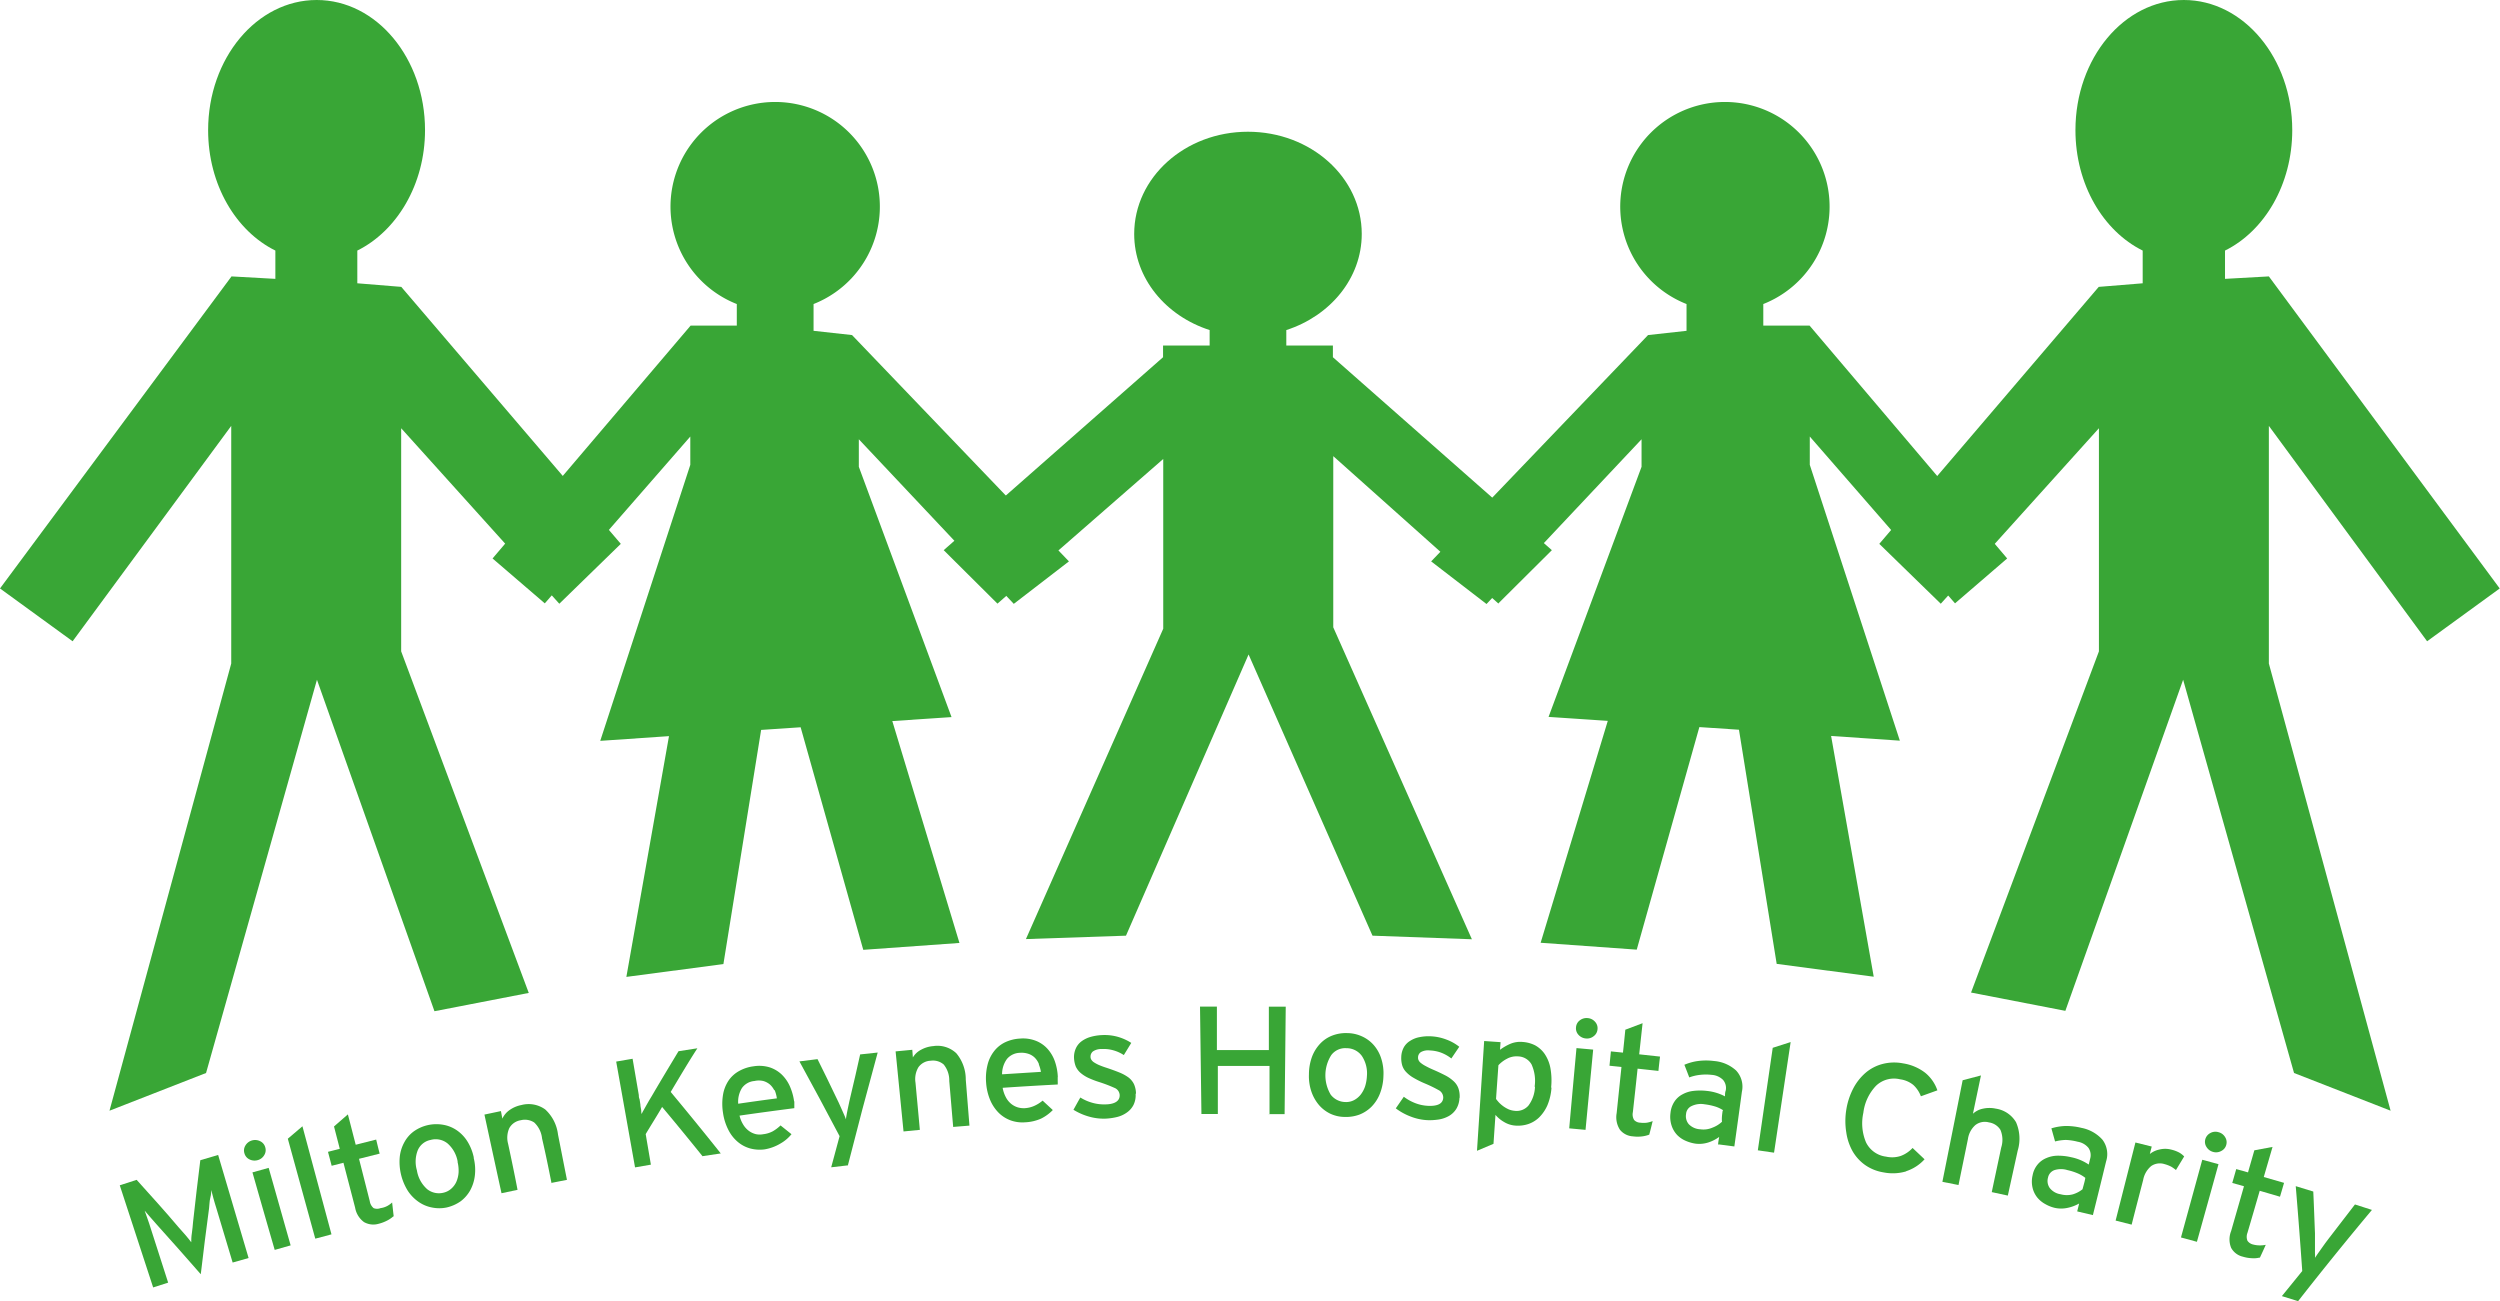<svg id="Layer_1" data-name="Layer 1" xmlns="http://www.w3.org/2000/svg" viewBox="0 0 265.1 137.98"><defs><style>.cls-1{fill:#39a636;}</style></defs><path class="cls-1" d="M214.73,84.14l-6.52-6.35,23.27-27.25,4.66-.38V46.69c-4.18-2.07-7.13-7-7.13-12.77,0-7.62,5.15-13.8,11.49-13.8S252,26.3,252,33.92c0,5.77-2.95,10.7-7.13,12.77v3l4.65-.26L274,82.52l-7.7,5.6L249.52,65.28v25.2l12.91,47.42-10.24-4-11.76-41.7-12.49,35.11-10-1.94L231.5,89.19V65.53L214.73,84.14" transform="translate(-8.93 -20.12)"/><path class="cls-1" d="M166.56,84.17l-5.87-4.52,23-24,4.08-.45V52.36a11.1,11.1,0,1,1,8.14,0v2.29h4.91l20.95,24.69-5.53,4.76L200.84,66.41v3l9.55,29.25-7.29-.5,4.52,25.53-10.29-1.36-4-24.83-4.2-.28-6.64,23.6-10.19-.73,7.12-23.53-6.28-.42L183,69.62l0-2.92L166.56,84.17" transform="translate(-8.93 -20.12)"/><path class="cls-1" d="M167.79,84.13l5.7-5.67L150.27,58V56.76h-4.94V55.12c4.65-1.5,8-5.49,8-10.19,0-6-5.4-10.84-12.07-10.84s-12.06,4.85-12.06,10.84c0,4.7,3.34,8.69,8,10.19v1.64h-4.94V58L109,78.46l5.7,5.67,17.58-15.34v18l-14.56,32.91,10.61-.36,13-29.82,13.14,29.82,10.54.38-14.7-33.08V68.49l17.52,15.64" transform="translate(-8.93 -20.12)"/><path class="cls-1" d="M116.41,84.17l5.87-4.52-23-24-4.08-.45V52.36a11.1,11.1,0,1,0-8.14,0v2.29H82.16l-21,24.69,5.54,4.76L82.13,66.41v3L72.58,98.68l7.29-.5-4.52,25.53,10.29-1.36,4-24.83,4.19-.28,6.64,23.6,10.2-.73-7.12-23.53,6.28-.42L100,69.62l0-2.92,16.45,17.47" transform="translate(-8.93 -20.12)"/><path class="cls-1" d="M68.24,84.14l6.52-6.35L51.48,50.54l-4.66-.38V46.69C51,44.62,54,39.69,54,33.92c0-7.62-5.14-13.8-11.49-13.8S31,26.3,31,33.92c0,5.77,2.94,10.7,7.13,12.77v3l-4.65-.26L8.93,82.52l7.7,5.6L33.45,65.28v25.2L20.54,137.9l10.24-4,11.76-41.7L55,127.35l10-1.94L51.47,89.19V65.53L68.24,84.14" transform="translate(-8.93 -20.12)"/><path class="cls-1" d="M33.6,154q-.85-2.88-1.73-5.77c-.05-.16-.1-.34-.16-.52s-.11-.38-.16-.56-.09-.35-.13-.5-.07-.26-.09-.34c0,.17,0,.45-.1.83s-.08.75-.13,1.1c-.31,2.33-.61,4.65-.88,7-1.54-1.77-3.1-3.52-4.67-5.27-.24-.26-.48-.54-.73-.83s-.44-.5-.55-.64l.12.34c.05.14.11.3.17.48s.13.36.19.55.11.36.17.53c.61,1.91,1.23,3.82,1.84,5.73l-1.59.51-3.54-10.83,1.79-.58c1.49,1.66,3,3.31,4.42,5l.76.86c.26.3.46.56.61.76,0-.25,0-.57.07-1s.08-.76.12-1.13q.36-3.28.77-6.57l1.89-.56q1.61,5.46,3.23,10.93L33.6,154" transform="translate(-8.93 -20.12)"/><path class="cls-1" d="M37.06,141.79a1,1,0,0,1-.11.82,1.15,1.15,0,0,1-.69.53,1.21,1.21,0,0,1-.88-.08,1,1,0,0,1-.53-.64,1,1,0,0,1,.11-.84,1.18,1.18,0,0,1,.7-.53,1.19,1.19,0,0,1,.87.09,1,1,0,0,1,.53.65m1,10.87q-1.19-4.11-2.36-8.22l1.72-.48c.78,2.74,1.55,5.48,2.33,8.22Z" transform="translate(-8.93 -20.12)"/><path class="cls-1" d="M42.36,151.46l-2.91-10.59L41,139.55q1.53,5.73,3.08,11.46l-1.69.45" transform="translate(-8.93 -20.12)"/><path class="cls-1" d="M50.64,149.1a3.05,3.05,0,0,1-.66.45,4.12,4.12,0,0,1-.9.34,2,2,0,0,1-1.55-.18,2.39,2.39,0,0,1-.94-1.52c-.41-1.59-.83-3.18-1.24-4.77l-1.25.32-.39-1.48,1.25-.32c-.2-.79-.41-1.58-.61-2.37l1.47-1.28c.28,1.07.55,2.14.83,3.22l2.17-.55c.12.5.24,1,.37,1.49L47,143l1.14,4.49a1.18,1.18,0,0,0,.41.74,1,1,0,0,0,.73,0A2.14,2.14,0,0,0,50,148a2.4,2.4,0,0,0,.51-.37c.06.5.11,1,.17,1.49" transform="translate(-8.93 -20.12)"/><path class="cls-1" d="M59.16,142.9a5.25,5.25,0,0,1,.12,1.91,4.33,4.33,0,0,1-.51,1.57,3.75,3.75,0,0,1-1,1.13,4.26,4.26,0,0,1-1.47.65,3.84,3.84,0,0,1-1.58,0,3.67,3.67,0,0,1-1.41-.6,4.31,4.31,0,0,1-1.13-1.16,5.8,5.8,0,0,1-.86-3.6,4.08,4.08,0,0,1,.49-1.56,3.45,3.45,0,0,1,1-1.15,4.14,4.14,0,0,1,3.11-.7,3.65,3.65,0,0,1,1.44.58,4,4,0,0,1,1.13,1.18,5.23,5.23,0,0,1,.68,1.71m-1.71.43a3.32,3.32,0,0,0-1.06-1.91,2,2,0,0,0-1.81-.38,1.85,1.85,0,0,0-1.37,1.12,3.31,3.31,0,0,0-.08,2.11,3.35,3.35,0,0,0,1.1,2,2,2,0,0,0,1.73.36,1.85,1.85,0,0,0,.82-.43,2.12,2.12,0,0,0,.54-.74,3,3,0,0,0,.23-1A3.86,3.86,0,0,0,57.45,143.33Z" transform="translate(-8.93 -20.12)"/><path class="cls-1" d="M67.41,145.57c-.31-1.58-.63-3.15-1-4.73a2.7,2.7,0,0,0-.83-1.69,1.8,1.8,0,0,0-1.43-.24,1.68,1.68,0,0,0-1.21.83,2.47,2.47,0,0,0-.13,1.67c.35,1.63.69,3.25,1,4.88l-1.7.36q-.91-4.17-1.81-8.34l1.75-.37.15.8a2.27,2.27,0,0,1,.78-.92,3.22,3.22,0,0,1,1.23-.52,3,3,0,0,1,2.54.47,4.29,4.29,0,0,1,1.35,2.65c.32,1.61.63,3.21.95,4.81l-1.72.34" transform="translate(-8.93 -20.12)"/><path class="cls-1" d="M83.43,142.73c-1.41-1.75-2.84-3.5-4.29-5.23-.58,1-1.17,1.92-1.74,2.88.18,1.08.37,2.16.55,3.24l-1.68.29q-1-5.61-2-11.22l1.74-.3.66,3.85c0,.11,0,.26.08.44l.09.58c0,.2.06.39.08.57s0,.32.06.41a2,2,0,0,1,.18-.36l.29-.52.32-.56.29-.48c.92-1.58,1.87-3.15,2.82-4.73l2-.31c-1,1.54-1.9,3.08-2.83,4.63q2.7,3.24,5.31,6.52l-2,.3" transform="translate(-8.93 -20.12)"/><path class="cls-1" d="M93.16,136.87c0,.15,0,.29,0,.43v.33c-1.94.25-3.87.51-5.81.79a3.23,3.23,0,0,0,.42,1,2.31,2.31,0,0,0,.6.64,2.09,2.09,0,0,0,.73.33,2,2,0,0,0,.78,0,2.8,2.8,0,0,0,1-.31,4.21,4.21,0,0,0,.82-.62l1.16.93a4.17,4.17,0,0,1-1.19,1A4.76,4.76,0,0,1,90,142a3.93,3.93,0,0,1-1.49-.09,3.46,3.46,0,0,1-1.33-.69,4,4,0,0,1-1-1.26,5.72,5.72,0,0,1-.58-1.82,6,6,0,0,1,0-1.94,3.87,3.87,0,0,1,.59-1.5,3.26,3.26,0,0,1,1.1-1,4.23,4.23,0,0,1,1.55-.51,3.79,3.79,0,0,1,1.7.11,3.37,3.37,0,0,1,1.29.77,4,4,0,0,1,.87,1.27,5.9,5.9,0,0,1,.44,1.6m-2.1-1.19a2,2,0,0,0-.47-.63,1.88,1.88,0,0,0-.7-.37,2.07,2.07,0,0,0-.94,0,1.8,1.8,0,0,0-1.32.74,2.75,2.75,0,0,0-.4,1.67c1.36-.2,2.73-.39,4.1-.57A3.59,3.59,0,0,0,91.06,135.68Z" transform="translate(-8.93 -20.12)"/><path class="cls-1" d="M98.87,143.69c-.6.07-1.2.13-1.8.21.29-1.1.59-2.2.89-3.3-1.4-2.65-2.81-5.3-4.26-7.93l1.92-.24q1,2,1.95,4c.09.17.19.37.29.6s.21.46.31.69.19.44.28.63.14.35.18.46c0-.13.05-.3.08-.51s.09-.43.13-.66l.15-.71c.05-.24.1-.46.15-.65.34-1.45.69-2.9,1-4.35l1.86-.2q-1.65,6-3.17,12" transform="translate(-8.93 -20.12)"/><path class="cls-1" d="M110,139.56c-.14-1.6-.27-3.2-.41-4.81A2.66,2.66,0,0,0,109,133a1.73,1.73,0,0,0-1.38-.4,1.66,1.66,0,0,0-1.3.69,2.44,2.44,0,0,0-.31,1.64c.15,1.65.31,3.31.46,5l-1.73.17-.84-8.49,1.77-.17.06.81a2.19,2.19,0,0,1,.88-.82,3.19,3.19,0,0,1,1.28-.38,2.91,2.91,0,0,1,2.45.76,4.32,4.32,0,0,1,1,2.79l.39,4.88-1.73.14" transform="translate(-8.93 -20.12)"/><path class="cls-1" d="M121.09,134.35c0,.15,0,.3,0,.43a3,3,0,0,1,0,.34q-2.91.15-5.84.35a3.43,3.43,0,0,0,.34,1,2.27,2.27,0,0,0,.55.69,2.09,2.09,0,0,0,.7.38,2.26,2.26,0,0,0,.78.09,2.88,2.88,0,0,0,1-.25,3.72,3.72,0,0,0,.87-.55l1.08,1a4.61,4.61,0,0,1-1.25.91,4.68,4.68,0,0,1-1.7.39,3.69,3.69,0,0,1-1.48-.19,3.55,3.55,0,0,1-1.27-.78,4.25,4.25,0,0,1-.92-1.34,5.77,5.77,0,0,1-.45-1.86,5.92,5.92,0,0,1,.15-1.93,3.84,3.84,0,0,1,.7-1.45,3.27,3.27,0,0,1,1.17-.94,4.22,4.22,0,0,1,1.58-.39,3.73,3.73,0,0,1,1.68.24,3.27,3.27,0,0,1,1.23.85,3.93,3.93,0,0,1,.78,1.33,5.82,5.82,0,0,1,.31,1.63m-2-1.34a2.06,2.06,0,0,0-.42-.66,1.74,1.74,0,0,0-.66-.42,2.31,2.31,0,0,0-.94-.12,1.85,1.85,0,0,0-1.37.65,2.73,2.73,0,0,0-.52,1.63l4.12-.26A3.65,3.65,0,0,0,119.09,133Z" transform="translate(-8.93 -20.12)"/><path class="cls-1" d="M129.35,136.1a2.32,2.32,0,0,1-.23,1.2,2.2,2.2,0,0,1-.71.8,3,3,0,0,1-1,.46,6.28,6.28,0,0,1-1.24.18,5.63,5.63,0,0,1-1.81-.23,6.35,6.35,0,0,1-1.6-.71c.24-.43.48-.87.73-1.3a4.87,4.87,0,0,0,1.31.57,4.51,4.51,0,0,0,1.29.16c1.07,0,1.6-.38,1.57-1a.87.87,0,0,0-.57-.76,15.09,15.09,0,0,0-1.54-.59,9.7,9.7,0,0,1-1.23-.47,3.72,3.72,0,0,1-.83-.54,2,2,0,0,1-.49-.67,2.86,2.86,0,0,1-.18-.88,2.24,2.24,0,0,1,.18-1,1.91,1.91,0,0,1,.59-.76,3,3,0,0,1,1-.49,5.2,5.2,0,0,1,1.23-.19,5.14,5.14,0,0,1,1.66.19,5.36,5.36,0,0,1,1.41.64L128.1,132a3.91,3.91,0,0,0-1.13-.51,3.66,3.66,0,0,0-1.21-.13,1.57,1.57,0,0,0-.93.25.7.7,0,0,0-.26.58.55.55,0,0,0,.08.29.88.88,0,0,0,.27.28,3.76,3.76,0,0,0,.51.28,8.88,8.88,0,0,0,.84.31q.75.25,1.32.48a4.56,4.56,0,0,1,1,.54,2,2,0,0,1,.59.72,2.57,2.57,0,0,1,.21,1" transform="translate(-8.93 -20.12)"/><path class="cls-1" d="M143.55,138.25c0-1.7,0-3.4,0-5.1-1.83,0-3.65,0-5.48,0,0,1.7,0,3.4,0,5.1l-1.74,0-.15-11.39,1.79,0c0,1.54,0,3.07,0,4.61,1.84,0,3.68,0,5.51,0l0-4.6h1.79l-.12,11.39-1.73,0" transform="translate(-8.93 -20.12)"/><path class="cls-1" d="M155.63,134.2a5.47,5.47,0,0,1-.37,1.88,4.1,4.1,0,0,1-.89,1.39,3.75,3.75,0,0,1-1.28.84,4.1,4.1,0,0,1-1.58.25,3.66,3.66,0,0,1-1.53-.35,3.73,3.73,0,0,1-1.2-.93,4.4,4.4,0,0,1-.79-1.41,5.1,5.1,0,0,1-.26-1.83,5.42,5.42,0,0,1,.33-1.87,4.16,4.16,0,0,1,.87-1.39,3.46,3.46,0,0,1,1.28-.85,4,4,0,0,1,1.59-.26,3.81,3.81,0,0,1,1.58.36,3.65,3.65,0,0,1,1.24.93,4,4,0,0,1,.78,1.42,5.09,5.09,0,0,1,.23,1.82m-1.75,0a3.34,3.34,0,0,0-.54-2.11,2,2,0,0,0-1.65-.82,1.84,1.84,0,0,0-1.59.73,4,4,0,0,0-.06,4.2,2,2,0,0,0,1.58.78,1.79,1.79,0,0,0,.89-.2,2.24,2.24,0,0,0,.71-.59,3,3,0,0,0,.47-.89A4.37,4.37,0,0,0,153.88,134.19Z" transform="translate(-8.93 -20.12)"/><path class="cls-1" d="M163.69,136.56a2.38,2.38,0,0,1-.35,1.17,2.24,2.24,0,0,1-.77.73,3.23,3.23,0,0,1-1.07.37,6.38,6.38,0,0,1-1.25.07,5.66,5.66,0,0,1-1.78-.4,6.25,6.25,0,0,1-1.53-.85l.85-1.23a5,5,0,0,0,1.25.69,4.32,4.32,0,0,0,1.27.27c1.07.06,1.63-.23,1.66-.86a.89.89,0,0,0-.5-.81A13.87,13.87,0,0,0,160,135a10,10,0,0,1-1.18-.59,3.36,3.36,0,0,1-.78-.61,1.79,1.79,0,0,1-.42-.71,2.76,2.76,0,0,1-.1-.89,2.28,2.28,0,0,1,.26-1,1.87,1.87,0,0,1,.67-.7,2.75,2.75,0,0,1,1-.4,4.88,4.88,0,0,1,1.23-.09,5.28,5.28,0,0,1,1.64.35,4.89,4.89,0,0,1,1.35.76l-.84,1.24a4.14,4.14,0,0,0-1.07-.61,3.88,3.88,0,0,0-1.2-.24,1.57,1.57,0,0,0-.95.17.67.67,0,0,0-.31.55.6.6,0,0,0,.05.3.79.79,0,0,0,.24.3,2.77,2.77,0,0,0,.49.32,8.7,8.7,0,0,0,.8.39c.49.21.91.41,1.28.6a4,4,0,0,1,.9.62,1.88,1.88,0,0,1,.52.77,2.58,2.58,0,0,1,.13,1" transform="translate(-8.93 -20.12)"/><path class="cls-1" d="M173.45,135.45a5.84,5.84,0,0,1-.44,1.89,4.19,4.19,0,0,1-.87,1.27,3.1,3.1,0,0,1-1.17.71,3.5,3.5,0,0,1-1.33.16,2.7,2.7,0,0,1-1.23-.39,3.39,3.39,0,0,1-.9-.75l-.21,3.07-1.75.74q.38-5.82.76-11.64l1.74.12-.06.81a5.61,5.61,0,0,1,1.11-.64,2.75,2.75,0,0,1,1.3-.19,3.45,3.45,0,0,1,1.32.36,3,3,0,0,1,1,.9,4,4,0,0,1,.61,1.48,7.42,7.42,0,0,1,.08,2.1m-1.75-.09a4.21,4.21,0,0,0-.33-2.38,1.7,1.7,0,0,0-1.42-.84,2.1,2.1,0,0,0-1.18.25,3.21,3.21,0,0,0-.91.69c-.08,1.19-.17,2.38-.25,3.57a3.87,3.87,0,0,0,.34.41,3.5,3.5,0,0,0,.46.39,3.26,3.26,0,0,0,.55.31,2.09,2.09,0,0,0,.62.15,1.65,1.65,0,0,0,1.47-.56A3.54,3.54,0,0,0,171.7,135.36Z" transform="translate(-8.93 -20.12)"/><path class="cls-1" d="M178.33,129.27a1,1,0,0,1-.41.73,1.11,1.11,0,0,1-.82.24,1.18,1.18,0,0,1-.79-.39,1,1,0,0,1-.26-.79,1,1,0,0,1,.4-.74,1.17,1.17,0,0,1,.85-.24,1.15,1.15,0,0,1,.77.39,1,1,0,0,1,.26.8m-3,10.5c.25-2.84.51-5.67.77-8.51l1.77.16-.81,8.51Z" transform="translate(-8.93 -20.12)"/><path class="cls-1" d="M183.86,140.42a3.2,3.2,0,0,1-.77.2,3.77,3.77,0,0,1-1,0,1.9,1.9,0,0,1-1.38-.7,2.43,2.43,0,0,1-.35-1.76l.51-4.9-1.27-.13.15-1.52,1.28.13c.09-.81.17-1.62.25-2.43l1.83-.69-.36,3.3,2.21.24c-.06.51-.12,1-.17,1.52l-2.21-.24c-.16,1.54-.33,3.07-.5,4.61a1.14,1.14,0,0,0,.13.83.93.93,0,0,0,.66.29,2.76,2.76,0,0,0,.7,0,3.26,3.26,0,0,0,.61-.17c-.12.48-.24,1-.37,1.45" transform="translate(-8.93 -20.12)"/><path class="cls-1" d="M191.12,141.52c0-.28.07-.56.11-.84a4.09,4.09,0,0,1-1.16.59,3.15,3.15,0,0,1-1.37.12,4.12,4.12,0,0,1-1-.29,2.85,2.85,0,0,1-.91-.61,2.65,2.65,0,0,1-.6-1,3,3,0,0,1-.12-1.36,2.64,2.64,0,0,1,.42-1.2,2.27,2.27,0,0,1,.84-.76,3.09,3.09,0,0,1,1.17-.37,6.15,6.15,0,0,1,1.42,0,5.25,5.25,0,0,1,1.93.58c0-.21,0-.42.08-.63a1.33,1.33,0,0,0-.29-1.12,1.87,1.87,0,0,0-1.19-.53,5.4,5.4,0,0,0-1.26,0,4.64,4.64,0,0,0-1.13.27c-.17-.44-.34-.89-.52-1.34a5.5,5.5,0,0,1,1.44-.4,6.57,6.57,0,0,1,1.71,0,3.93,3.93,0,0,1,2.33,1,2.5,2.5,0,0,1,.62,2.26c-.26,1.93-.53,3.87-.8,5.8l-1.67-.22m.48-3.62a3.42,3.42,0,0,0-.79-.38,6.53,6.53,0,0,0-1.17-.25,2.27,2.27,0,0,0-1.37.18,1,1,0,0,0-.6.86,1.3,1.3,0,0,0,.29,1.07,1.81,1.81,0,0,0,1.22.54,2.38,2.38,0,0,0,1.3-.18,3,3,0,0,0,1-.62C191.49,138.71,191.54,138.31,191.6,137.9Z" transform="translate(-8.93 -20.12)"/><path class="cls-1" d="M195.33,142.1q.79-5.43,1.58-10.87l1.9-.61q-.87,5.87-1.76,11.73l-1.72-.25" transform="translate(-8.93 -20.12)"/><path class="cls-1" d="M211.1,144.32a5,5,0,0,1-2.44.12,4.71,4.71,0,0,1-1.95-.78,4.64,4.64,0,0,1-1.33-1.46,5.76,5.76,0,0,1-.67-2,7.48,7.48,0,0,1,0-2.4,7.37,7.37,0,0,1,.75-2.28,5.63,5.63,0,0,1,1.32-1.66,4.5,4.5,0,0,1,1.79-.92,4.88,4.88,0,0,1,2.16-.06,5.12,5.12,0,0,1,2.35,1,4.12,4.12,0,0,1,1.29,1.86l-1.75.63a3.11,3.11,0,0,0-.8-1.2,2.79,2.79,0,0,0-1.4-.6,2.75,2.75,0,0,0-2.56.69,5,5,0,0,0-1.34,2.86,5.18,5.18,0,0,0,.28,3.13,2.73,2.73,0,0,0,2.13,1.52,2.9,2.9,0,0,0,1.57-.08,3.26,3.26,0,0,0,1.24-.84l1.27,1.2a4.52,4.52,0,0,1-2,1.28" transform="translate(-8.93 -20.12)"/><path class="cls-1" d="M220.14,146.51c.33-1.57.67-3.14,1-4.71a2.69,2.69,0,0,0-.09-1.88,1.73,1.73,0,0,0-1.21-.78,1.64,1.64,0,0,0-1.44.28,2.43,2.43,0,0,0-.79,1.48c-.33,1.63-.67,3.26-1,4.88l-1.71-.34q1.08-5.38,2.15-10.77l1.94-.51c-.28,1.35-.57,2.71-.85,4.06a2.21,2.21,0,0,1,1.08-.54,3.19,3.19,0,0,1,1.34,0,3,3,0,0,1,2.15,1.44,4.36,4.36,0,0,1,.18,3l-1.05,4.78-1.71-.37" transform="translate(-8.93 -20.12)"/><path class="cls-1" d="M229.2,148.56c.07-.28.14-.55.2-.82a4.23,4.23,0,0,1-1.22.46,3.17,3.17,0,0,1-1.37,0,3.73,3.73,0,0,1-1-.4,2.87,2.87,0,0,1-.85-.7,2.6,2.6,0,0,1-.49-1,2.85,2.85,0,0,1,0-1.36,2.51,2.51,0,0,1,.54-1.15,2.36,2.36,0,0,1,.92-.67,3.1,3.1,0,0,1,1.2-.25,6,6,0,0,1,1.42.16,5.18,5.18,0,0,1,1.87.78l.15-.62a1.37,1.37,0,0,0-.18-1.15,1.86,1.86,0,0,0-1.14-.65A5.87,5.87,0,0,0,228,141a5.06,5.06,0,0,0-1.15.16l-.39-1.39a5.74,5.74,0,0,1,1.49-.25,6.79,6.79,0,0,1,1.7.2,4,4,0,0,1,2.22,1.25,2.53,2.53,0,0,1,.39,2.31q-.69,2.85-1.4,5.69l-1.65-.39m.86-3.55a3.64,3.64,0,0,0-.76-.46,6.11,6.11,0,0,0-1.14-.37,2.31,2.31,0,0,0-1.39,0,1.06,1.06,0,0,0-.68.8,1.29,1.29,0,0,0,.18,1.09,1.8,1.8,0,0,0,1.16.67,2.46,2.46,0,0,0,1.32,0,3.06,3.06,0,0,0,1-.53C229.87,145.8,230,145.41,230.06,145Z" transform="translate(-8.93 -20.12)"/><path class="cls-1" d="M239.68,144.2a4.49,4.49,0,0,0-.52-.37,3.78,3.78,0,0,0-.71-.27,1.63,1.63,0,0,0-1.41.21,2.52,2.52,0,0,0-.85,1.48c-.41,1.58-.82,3.15-1.22,4.73l-1.7-.43,2.1-8.28,1.73.43c-.07.27-.14.53-.2.79a2.38,2.38,0,0,1,1-.47,2.53,2.53,0,0,1,1.25,0,3.56,3.56,0,0,1,.85.31,2.29,2.29,0,0,1,.54.42l-.86,1.42" transform="translate(-8.93 -20.12)"/><path class="cls-1" d="M245,141.53a1,1,0,0,1-.53.64,1.12,1.12,0,0,1-.86.1,1.16,1.16,0,0,1-.7-.52,1,1,0,0,1-.13-.82,1.06,1.06,0,0,1,.53-.66,1.12,1.12,0,0,1,.88-.09,1.13,1.13,0,0,1,.69.52,1,1,0,0,1,.12.83m-4.8,9.81q1.13-4.11,2.26-8.24l1.72.47q-1.14,4.13-2.29,8.23Z" transform="translate(-8.93 -20.12)"/><path class="cls-1" d="M248.51,153.48a2.53,2.53,0,0,1-.8.06,3.7,3.7,0,0,1-.94-.16,1.9,1.9,0,0,1-1.25-.94,2.37,2.37,0,0,1,0-1.78c.45-1.58.91-3.16,1.36-4.75l-1.24-.35.42-1.47,1.25.35c.22-.78.45-1.56.67-2.34l1.93-.36-.93,3.19,2.15.62c-.14.49-.29,1-.43,1.47l-2.15-.63c-.43,1.49-.87,3-1.3,4.46a1.15,1.15,0,0,0,0,.84,1,1,0,0,0,.61.4,2.63,2.63,0,0,0,.7.09,2.86,2.86,0,0,0,.63-.06c-.2.46-.41.91-.62,1.36" transform="translate(-8.93 -20.12)"/><path class="cls-1" d="M252.64,158.1l-1.74-.54,2.16-2.66q-.31-4.47-.69-9l1.86.57c.07,1.47.12,2.95.18,4.43,0,.19,0,.42,0,.67s0,.5,0,.75,0,.48,0,.69a3.33,3.33,0,0,1,0,.49l.29-.43.39-.55.42-.59.4-.53,2.74-3.56,1.8.58q-4,4.78-7.81,9.65" transform="translate(-8.93 -20.12)"/></svg>